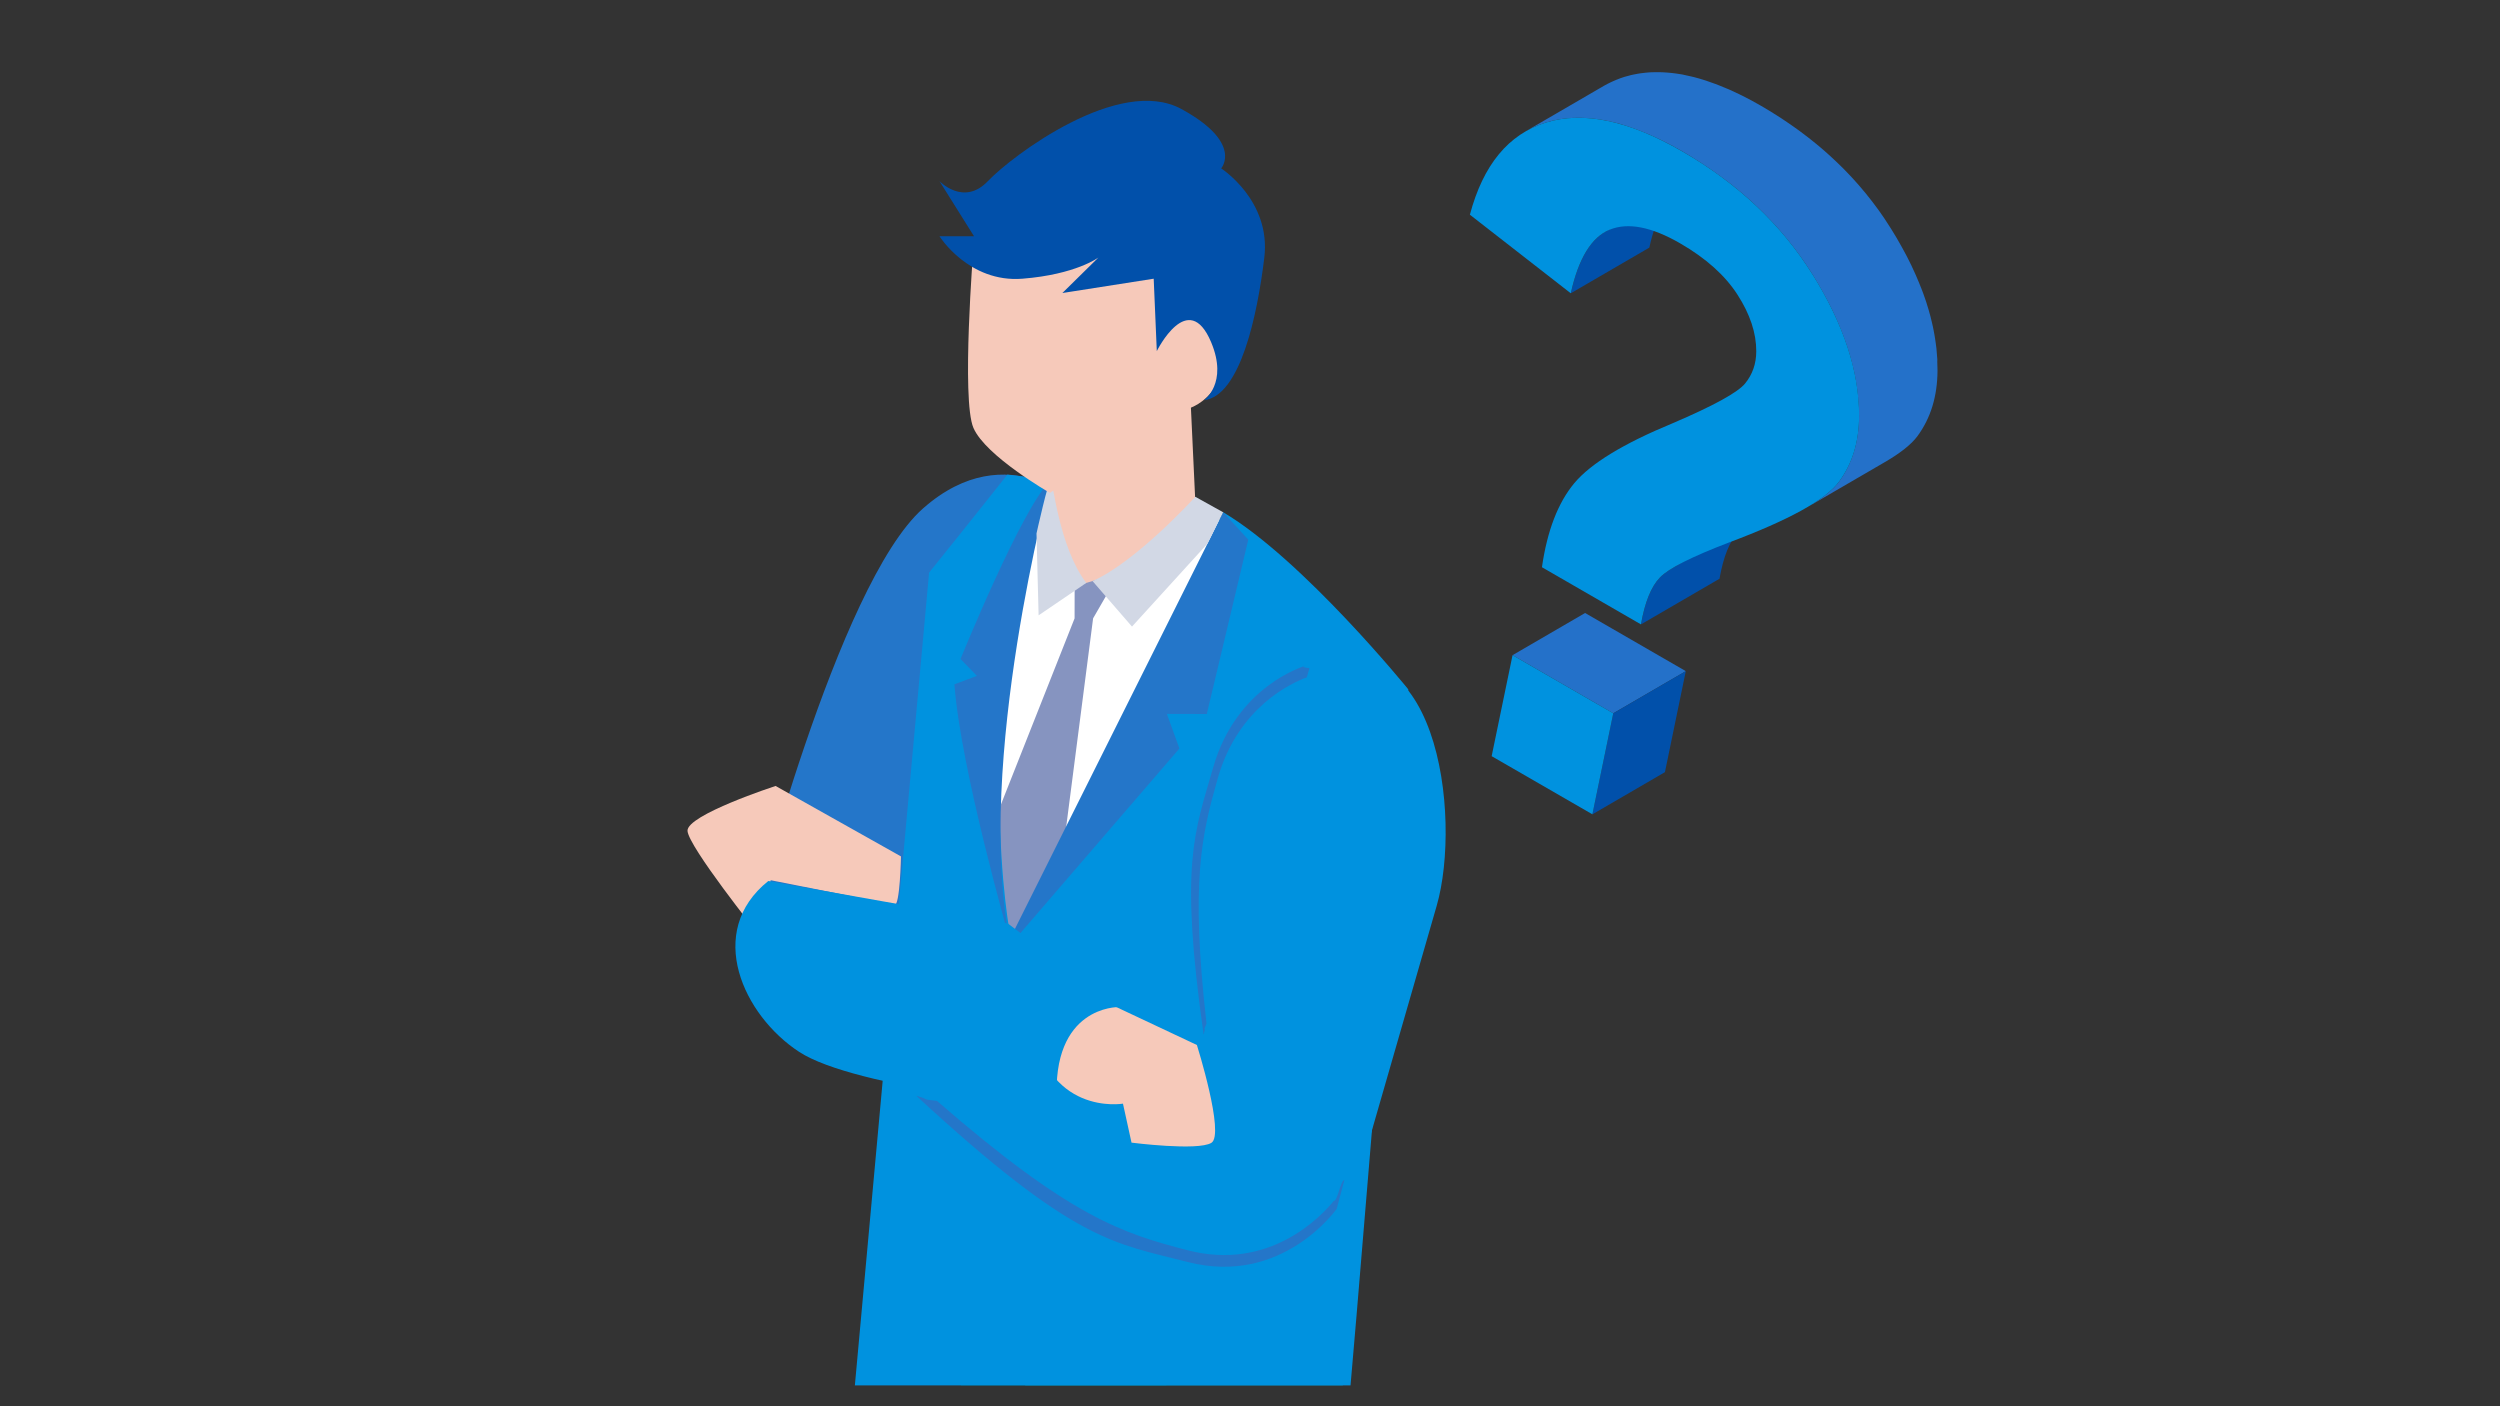 <svg width="240" height="135" viewBox="0 0 240 135" fill="none" xmlns="http://www.w3.org/2000/svg">
<rect x="0" y="0" width="240" height="135" fill="#333333" stroke="none"/>
<g clip-path="url(#clip0_1656_16381)">
<g clip-path="url(#clip1_1656_16381)">
<path d="M112.41 124.308C112.41 124.308 101.54 125.571 93.449 119.371C93.449 119.371 89.108 162.012 91.081 182.462C93.053 202.911 92.101 224.868 92.101 224.868C92.101 224.868 101.484 229.681 107.201 227.116L112.41 124.305V124.308Z" fill="#006977"/>
<path d="M93.448 119.371C93.448 119.371 97.623 137.347 104.28 138.897C107.537 153.056 105.502 170.941 109.343 178.252C109.343 178.252 119.268 233.355 116.662 244.031C116.662 244.031 123.692 248.513 130.657 246.115C130.657 246.115 132.706 190.787 126.662 176.244C126.662 176.244 131.144 151.89 128.262 125.026L93.445 119.374L93.448 119.371Z" fill="#0E849C"/>
<path d="M128.844 124.965C128.844 124.965 111.264 132.692 92.931 119.706L92.922 123.446C92.922 123.446 111.123 135.494 128.835 128.731L128.844 124.962V124.965Z" fill="#006977"/>
<path d="M103.968 48.713C103.968 48.713 96.817 41.561 88.608 48.812C80.397 56.067 72.125 88.722 72.125 88.722L96.027 86.546L103.972 48.71L103.968 48.713Z" fill="#2476C9"/>
<path d="M118.483 50.08C118.483 50.08 125.956 56.388 129.445 60.545L128.132 122.948C128.132 122.948 107.848 137.146 89.509 120.007L87.695 79.279C87.695 79.279 92.693 51.778 96.337 46.947L118.479 50.084L118.483 50.08Z" fill="white"/>
<path d="M103.16 59.364L103.169 55.004L106.951 55.871L104.938 59.36L101.985 82.235L96.566 95.053L94.566 81.083L103.16 59.364Z" fill="#8694C0"/>
<path d="M89.194 54.969C92.891 50.388 96.708 45.563 96.708 45.563L100.868 46.103C92.943 69.279 97.01 89.942 97.01 89.942C100.856 84.607 117.423 49.175 117.423 49.175C125.091 53.717 135.193 66.175 135.193 66.175C135.193 66.175 129.354 137.717 129.255 137.213C129.155 136.709 97.88 146.018 97.88 146.018L93.867 137.335L88.003 142.766L81.766 136.295L89.194 54.966V54.969Z" fill="#0092DF"/>
<path d="M117.423 49.175L96.231 91.582L113.224 71.857L112.021 68.534L115.853 68.544L119.837 51.804L117.423 49.175Z" fill="#2476C9"/>
<path d="M100.867 46.103C100.867 46.103 93.58 73.285 96.921 90.193C96.921 90.193 92.196 73.716 91.625 65.694L93.782 64.885L92.212 63.264C92.212 63.264 98.151 48.629 100.867 46.106V46.103Z" fill="#2476C9"/>
<path d="M71.758 87.589L90.719 87.638C90.719 87.638 102.214 88.877 106.015 101.392L115.295 101.415C115.295 101.415 110.313 71.344 125.07 64.464C138.061 58.407 140.366 78.483 137.923 86.951C135.48 95.419 129.785 115.17 129.785 115.17C129.785 115.17 124.929 121.612 116.461 119.574C107.993 117.536 93.088 108.625 71.761 87.593L71.758 87.589Z" fill="#0092DF"/>
<path d="M98.974 97.659C98.9 97.12 102.412 94.439 102.412 94.439L114.902 100.32C114.902 100.32 117.605 108.917 116.292 109.713C114.979 110.509 108.626 109.693 108.626 109.693L107.805 105.951C107.805 105.951 100.261 107.244 98.974 97.659Z" fill="#F6C9BA"/>
<path d="M85.868 86.883C86.401 86.995 86.494 82.216 86.494 82.216L74.456 75.452C74.456 75.452 65.889 78.242 66.001 79.773C66.117 81.304 72.742 89.605 72.742 89.605L73.988 84.501C73.988 84.501 82.635 86.199 85.865 86.883H85.868Z" fill="#F6C9BA"/>
<path d="M101.466 105.809C101.505 106.422 82.097 104.496 76.72 100.981C71.343 97.466 67.665 89.454 73.754 84.578L96.754 88.655L107.357 96.683C107.357 96.683 100.908 96.555 101.466 105.809Z" fill="#0092DF"/>
<path d="M114.17 35.751L114.751 48.196C114.751 48.196 109.759 55.923 101.346 56.452L100.562 40.868L114.17 35.751Z" fill="#F6C9BA"/>
<path d="M100.868 46.103C101.093 46.103 101.619 52.427 104.28 55.961L99.706 59.072L99.504 51.213C99.504 51.213 100.64 46.103 100.865 46.103H100.868Z" fill="#D2D8E5"/>
<path d="M128.047 115.282C126.866 116.736 121.897 122.068 114.006 120.023C107.744 118.402 102.762 116.826 89.947 105.684C88.268 105.495 89.53 105.646 87.957 105.187C103.256 119.327 106.97 119.33 114.003 121.15C123.104 123.506 128.323 116.049 128.323 116.049C128.323 116.049 128.602 115.012 129.061 113.295C128.724 113.215 128.381 115.375 128.047 115.282Z" fill="#2476C9"/>
<path d="M125.453 65.026C124.095 65.517 118.866 67.819 116.905 74.72C115.348 80.197 114.282 84.642 115.826 98.266C115.261 99.656 115.91 97.951 115.55 99.341C113.204 82.819 114.706 79.866 116.452 73.716C118.712 65.758 125.331 63.912 125.331 63.912C125.331 63.912 124.484 63.983 125.707 64.146C125.62 64.439 125.533 64.734 125.453 65.029V65.026Z" fill="#2476C9"/>
<path d="M114.754 47.692C114.754 47.692 109.098 53.922 104.883 55.784L108.671 60.153L115.919 52.189L117.424 49.178L114.754 47.692Z" fill="#D2D8E5"/>
<path d="M93.449 23.819C93.449 23.819 92.281 38.367 93.449 41.076C94.617 43.785 100.794 47.319 100.794 47.319L112.741 39.355C112.741 39.355 115.942 40.014 117.961 34.691C119.98 29.366 114.93 27.125 112.542 29.697C112.542 29.697 107.217 5.464 93.449 23.822V23.819Z" fill="#F6C9BA"/>
<path d="M115.576 38.428C115.576 38.428 117.926 36.8 116.273 32.862C114.068 27.61 111.053 33.706 111.053 33.706L110.755 26.756L101.988 28.13L105.449 24.721C105.449 24.721 103.291 26.349 98.152 26.756C93.01 27.164 90.191 22.683 90.191 22.683H93.507L90.191 17.389C90.191 17.389 92.512 19.832 94.836 17.389C97.157 14.947 107.442 7.21 113.413 10.465C119.383 13.72 117.233 16.166 117.233 16.166C117.233 16.166 122.035 19.248 121.374 24.731C120.709 30.217 119.085 38.011 115.583 38.421L115.576 38.428Z" fill="#0150AA"/>
<path d="M145.207 62.895L152.169 58.848L161.837 64.43L154.875 68.477L145.207 62.895Z" fill="#2471C9"/>
<path d="M154.874 68.477L161.836 64.43L159.833 74.127L152.871 78.174L154.874 68.477Z" fill="#0150AA"/>
<path d="M143.199 72.592L145.205 62.895L154.873 68.477L152.87 78.174L143.199 72.592Z" fill="#0092DF"/>
<path d="M160.748 54.427L168.281 50.047C167.649 50.415 167.188 50.75 166.894 51.057C166.053 51.927 165.446 53.43 165.072 55.559L157.539 59.938C157.913 57.809 158.519 56.307 159.361 55.436C159.655 55.13 160.116 54.794 160.748 54.427Z" fill="#0150AA"/>
<path d="M154.068 22.279L161.601 17.899C160.101 18.77 159.011 20.728 158.334 23.772L150.801 28.151C151.478 25.107 152.568 23.153 154.068 22.279Z" fill="#0150AA"/>
<path d="M185.988 34.607C185.985 34.511 185.975 34.417 185.969 34.32C185.952 34.091 185.936 33.859 185.911 33.627C185.904 33.569 185.904 33.511 185.898 33.45C185.891 33.392 185.881 33.333 185.875 33.279C185.862 33.163 185.846 33.05 185.83 32.934C185.811 32.785 185.788 32.637 185.765 32.489C185.746 32.372 185.727 32.256 185.707 32.14C185.682 31.992 185.653 31.84 185.624 31.689C185.601 31.573 185.578 31.457 185.553 31.34C185.52 31.186 185.485 31.034 185.446 30.879C185.42 30.767 185.391 30.65 185.362 30.538C185.353 30.496 185.343 30.454 185.333 30.412C185.291 30.254 185.246 30.093 185.201 29.934C185.185 29.883 185.172 29.831 185.159 29.78C185.085 29.525 185.004 29.267 184.921 29.009C184.898 28.938 184.872 28.87 184.85 28.799C184.785 28.609 184.721 28.419 184.65 28.225C184.617 28.135 184.585 28.048 184.55 27.958C184.521 27.877 184.492 27.796 184.459 27.719C184.424 27.625 184.385 27.532 184.346 27.439C184.308 27.338 184.266 27.235 184.224 27.135C184.15 26.955 184.072 26.774 183.995 26.594C183.956 26.503 183.918 26.416 183.879 26.326C183.769 26.078 183.653 25.826 183.534 25.575C183.524 25.552 183.514 25.533 183.505 25.51C183.385 25.259 183.26 25.01 183.131 24.755C183.118 24.733 183.108 24.71 183.095 24.688C183.06 24.617 183.021 24.549 182.986 24.478C182.882 24.278 182.773 24.078 182.663 23.878C182.615 23.788 182.563 23.698 182.512 23.607C182.405 23.417 182.296 23.227 182.186 23.033C182.137 22.95 182.089 22.866 182.041 22.782C181.88 22.511 181.718 22.24 181.547 21.969C181.344 21.643 181.135 21.324 180.922 21.005C180.909 20.982 180.893 20.963 180.88 20.941C180.773 20.782 180.661 20.624 180.551 20.466C180.483 20.37 180.415 20.27 180.348 20.176C180.177 19.938 179.999 19.702 179.822 19.47C179.793 19.434 179.767 19.396 179.738 19.357C179.532 19.086 179.319 18.822 179.103 18.557C179.035 18.477 178.968 18.396 178.9 18.316C178.748 18.135 178.597 17.954 178.442 17.774C178.355 17.674 178.265 17.577 178.177 17.477C178.039 17.322 177.9 17.164 177.755 17.009C177.658 16.903 177.558 16.8 177.458 16.697C177.32 16.552 177.184 16.406 177.042 16.265C176.939 16.158 176.829 16.055 176.723 15.948C176.584 15.81 176.442 15.674 176.301 15.539C176.191 15.432 176.078 15.329 175.965 15.223C175.823 15.091 175.681 14.959 175.536 14.829C175.42 14.726 175.304 14.623 175.188 14.52C175.043 14.391 174.895 14.265 174.746 14.139C174.627 14.039 174.508 13.939 174.385 13.839C174.233 13.714 174.079 13.591 173.924 13.465C173.801 13.369 173.679 13.272 173.556 13.175C173.398 13.053 173.237 12.93 173.076 12.811C172.953 12.717 172.827 12.624 172.702 12.53C172.534 12.408 172.366 12.288 172.195 12.169C172.07 12.082 171.947 11.992 171.821 11.905C171.644 11.782 171.46 11.659 171.28 11.54C171.16 11.46 171.038 11.379 170.918 11.298C170.715 11.166 170.509 11.037 170.299 10.908C170.196 10.844 170.093 10.776 169.99 10.711C169.677 10.518 169.358 10.328 169.035 10.144C168.738 9.973 168.445 9.808 168.151 9.65C168.058 9.599 167.968 9.554 167.874 9.505C167.674 9.399 167.478 9.296 167.281 9.199C167.174 9.144 167.068 9.093 166.965 9.044C166.781 8.954 166.597 8.867 166.413 8.783C166.31 8.735 166.207 8.686 166.101 8.641C166.042 8.615 165.988 8.589 165.93 8.564C165.859 8.531 165.791 8.509 165.72 8.48C165.472 8.373 165.223 8.273 164.982 8.177C164.869 8.132 164.759 8.09 164.646 8.048C164.369 7.944 164.091 7.848 163.821 7.757C163.756 7.738 163.692 7.712 163.627 7.693C163.295 7.587 162.966 7.493 162.644 7.409C162.556 7.387 162.473 7.367 162.386 7.348C162.147 7.29 161.908 7.238 161.673 7.19C161.621 7.18 161.57 7.164 161.518 7.154C161.45 7.142 161.383 7.135 161.315 7.122C161.176 7.1 161.038 7.077 160.899 7.058C160.77 7.038 160.641 7.022 160.512 7.009C160.376 6.993 160.241 6.98 160.106 6.971C159.98 6.961 159.851 6.951 159.725 6.945C159.593 6.938 159.461 6.932 159.328 6.929C159.203 6.929 159.08 6.925 158.958 6.929C158.829 6.929 158.7 6.935 158.571 6.938C158.503 6.938 158.435 6.938 158.367 6.945C158.306 6.948 158.245 6.958 158.18 6.961C158.09 6.967 158 6.977 157.91 6.987C157.768 7.003 157.626 7.019 157.487 7.038C157.403 7.051 157.316 7.061 157.232 7.077C157.081 7.103 156.932 7.132 156.787 7.164C156.716 7.18 156.645 7.193 156.574 7.209C156.358 7.261 156.146 7.319 155.936 7.383C155.797 7.425 155.659 7.474 155.523 7.522C155.51 7.525 155.501 7.532 155.488 7.538C155.252 7.625 155.02 7.719 154.798 7.822C154.749 7.845 154.701 7.867 154.649 7.89C154.42 7.999 154.195 8.112 153.978 8.238L146.445 12.617C146.661 12.492 146.887 12.375 147.116 12.269C147.164 12.246 147.213 12.221 147.264 12.201C147.49 12.098 147.719 12.005 147.955 11.918C148.103 11.863 148.251 11.811 148.403 11.763C148.612 11.698 148.828 11.64 149.041 11.588C149.112 11.572 149.183 11.559 149.254 11.543C149.402 11.511 149.551 11.482 149.699 11.456C149.783 11.443 149.87 11.431 149.954 11.418C150.093 11.398 150.234 11.379 150.376 11.366C150.467 11.356 150.557 11.35 150.647 11.34C150.776 11.331 150.905 11.324 151.034 11.318C151.163 11.311 151.292 11.308 151.421 11.308C151.544 11.308 151.666 11.308 151.792 11.308C151.924 11.308 152.056 11.314 152.189 11.324C152.314 11.331 152.44 11.34 152.569 11.35C152.705 11.36 152.84 11.376 152.976 11.389C153.105 11.405 153.234 11.421 153.363 11.437C153.501 11.456 153.64 11.479 153.779 11.502C153.898 11.521 154.017 11.543 154.136 11.566C154.372 11.611 154.611 11.666 154.849 11.724C154.936 11.743 155.02 11.763 155.107 11.785C155.43 11.869 155.759 11.963 156.091 12.069C156.155 12.088 156.22 12.114 156.281 12.133C156.555 12.224 156.829 12.321 157.107 12.424C157.216 12.466 157.329 12.508 157.442 12.553C157.687 12.649 157.932 12.749 158.184 12.856C158.309 12.911 158.435 12.962 158.561 13.02C158.664 13.066 158.767 13.114 158.874 13.162C159.058 13.246 159.238 13.333 159.425 13.423C159.532 13.475 159.635 13.527 159.741 13.578C159.938 13.678 160.135 13.781 160.335 13.885C160.428 13.933 160.518 13.981 160.612 14.03C160.902 14.188 161.199 14.349 161.495 14.523C161.818 14.71 162.137 14.9 162.45 15.094C162.553 15.158 162.656 15.223 162.76 15.291C162.966 15.42 163.176 15.552 163.379 15.684C163.501 15.765 163.621 15.845 163.74 15.926C163.924 16.048 164.104 16.168 164.285 16.294C164.411 16.381 164.533 16.468 164.659 16.558C164.83 16.677 164.998 16.797 165.165 16.919C165.291 17.013 165.414 17.106 165.539 17.197C165.701 17.319 165.862 17.438 166.02 17.561C166.142 17.658 166.265 17.754 166.388 17.851C166.542 17.974 166.694 18.099 166.845 18.222C166.968 18.322 167.087 18.422 167.207 18.525C167.355 18.651 167.503 18.78 167.652 18.906C167.768 19.009 167.884 19.112 168 19.215C168.145 19.344 168.287 19.476 168.429 19.609C168.542 19.712 168.655 19.818 168.764 19.925C168.906 20.06 169.045 20.195 169.183 20.334C169.29 20.441 169.396 20.544 169.503 20.654C169.641 20.795 169.78 20.941 169.915 21.082C170.015 21.186 170.115 21.292 170.212 21.395C170.354 21.55 170.493 21.705 170.635 21.863C170.722 21.963 170.812 22.059 170.899 22.16C171.054 22.337 171.205 22.517 171.357 22.701C171.425 22.782 171.492 22.863 171.56 22.943C171.776 23.207 171.986 23.472 172.195 23.743C172.224 23.778 172.25 23.817 172.279 23.856C172.457 24.088 172.634 24.323 172.805 24.562C172.873 24.659 172.94 24.755 173.008 24.852C173.134 25.029 173.26 25.207 173.379 25.387C173.592 25.703 173.801 26.026 174.005 26.352C174.175 26.623 174.337 26.897 174.498 27.164C174.546 27.248 174.595 27.332 174.643 27.416C174.756 27.606 174.862 27.8 174.969 27.99C175.02 28.08 175.069 28.171 175.12 28.264C175.23 28.464 175.336 28.664 175.44 28.861C175.475 28.931 175.514 29.003 175.552 29.073C175.694 29.348 175.83 29.622 175.962 29.892C175.972 29.915 175.981 29.934 175.991 29.957C176.11 30.209 176.226 30.457 176.336 30.708C176.375 30.799 176.413 30.886 176.452 30.976C176.53 31.157 176.607 31.337 176.681 31.518C176.723 31.621 176.762 31.721 176.804 31.821C176.871 31.995 176.939 32.169 177.004 32.343C177.036 32.434 177.071 32.521 177.104 32.611C177.175 32.804 177.239 32.995 177.304 33.188C177.326 33.256 177.352 33.327 177.374 33.395C177.458 33.653 177.539 33.907 177.613 34.165C177.629 34.217 177.642 34.269 177.655 34.32C177.713 34.52 177.768 34.723 177.816 34.923C177.845 35.039 177.871 35.152 177.9 35.265C177.936 35.42 177.971 35.571 178.007 35.726C178.032 35.842 178.055 35.958 178.077 36.075C178.106 36.226 178.136 36.374 178.161 36.526C178.181 36.642 178.2 36.758 178.219 36.874C178.242 37.023 178.264 37.171 178.284 37.319C178.3 37.435 178.316 37.548 178.329 37.664C178.342 37.78 178.355 37.9 178.364 38.016C178.387 38.248 178.406 38.477 178.423 38.706C178.429 38.803 178.435 38.899 178.442 38.996C178.458 39.312 178.468 39.628 178.468 39.941C178.461 42.424 177.813 44.53 176.53 46.265C175.949 47.048 174.911 47.871 173.418 48.738L180.951 44.359C182.444 43.492 183.479 42.666 184.063 41.886C185.346 40.151 185.991 38.045 186.001 35.562C186.001 35.249 185.991 34.933 185.975 34.614L185.988 34.607Z" fill="#2471C9"/>
<path d="M174.012 26.352C176.998 31.147 178.488 35.675 178.475 39.935C178.469 42.418 177.821 44.524 176.537 46.259C175.25 47.987 171.742 49.925 166.002 52.07C162.406 53.444 160.187 54.566 159.352 55.44C158.51 56.31 157.904 57.813 157.53 59.941L148.027 54.453C148.53 50.957 149.565 48.268 151.129 46.388C152.696 44.511 155.831 42.592 160.539 40.647C164.505 38.951 166.84 37.671 167.54 36.803C168.243 35.936 168.598 34.914 168.601 33.727C168.607 31.979 168.008 30.17 166.808 28.303C165.608 26.436 163.77 24.788 161.287 23.356C158.536 21.769 156.285 21.334 154.537 22.047C152.786 22.763 151.538 24.797 150.793 28.154L141.109 20.612C142.38 15.832 144.808 12.882 148.407 11.763C152.003 10.644 156.366 11.566 161.497 14.53C166.853 17.622 171.023 21.563 174.009 26.355L174.012 26.352Z" fill="#0092DF"/>
</g>
</g>
<defs>
<clipPath id="clip0_1656_16381">
<rect width="240" height="135" fill="white"/>
</clipPath>
<clipPath id="clip1_1656_16381">
<rect width="254" height="127" fill="white" transform="translate(-6 6)"/>
</clipPath>
</defs>
</svg>
